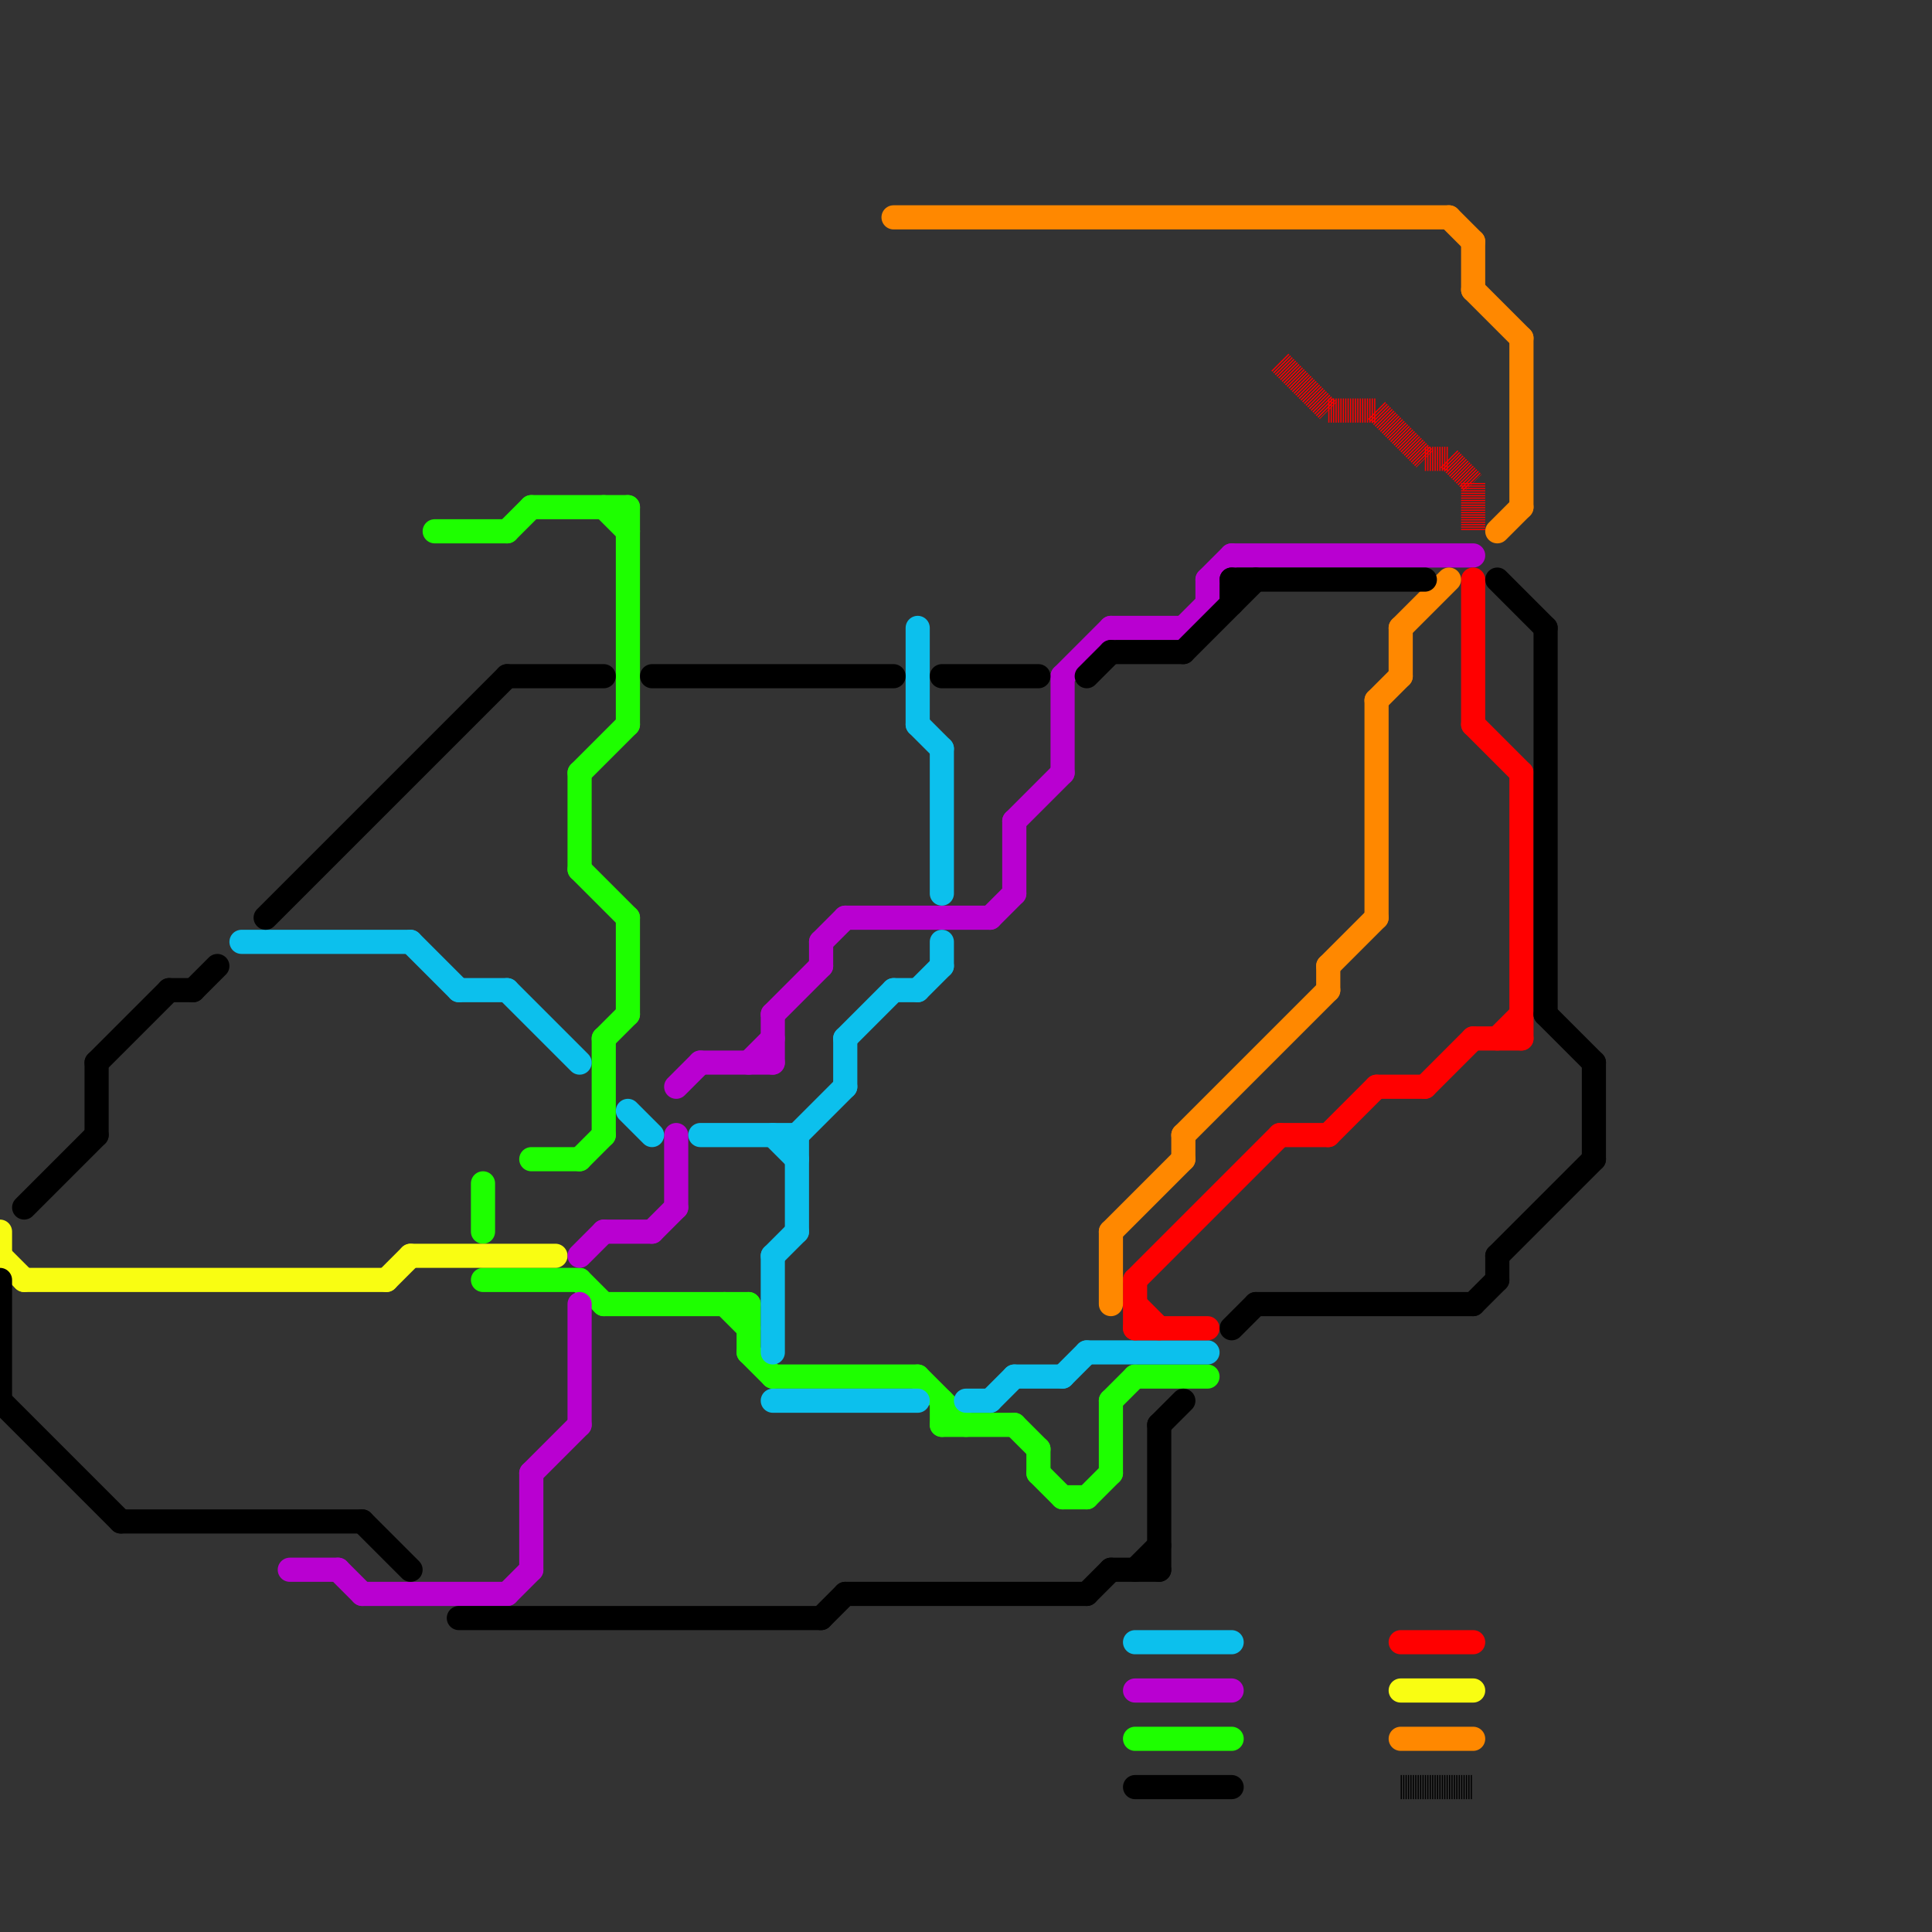 
<svg version="1.1" xmlns="http://www.w3.org/2000/svg" viewBox="0 0 80 80">
<rect x="0" y="0" width="80" height="80" fill="#333333" stroke="none"/>
<style>text { font: 1px Helvetica; font-weight: 600; white-space: pre; dominant-baseline: central; } line { stroke-width: 1; fill: none; stroke-linecap: round; stroke-linejoin: round; } .c0 { stroke: #1eff00 } .c1 { stroke: #f9fd12 } .c2 { stroke: #b900d1 } .c3 { stroke: #0cc0ed } .c4 { stroke: #ff0000 } .c5 { stroke: #ff8800 } .c6 { stroke: #000000 } .w1 { stroke-width: 1; }.l4 { stroke-dasharray: .05 .05; stroke-linecap: butt; }</style><defs><g id="wm-xf"><circle r="1.2" fill="#000"/><circle r="0.9" fill="#fff"/><circle r="0.6" fill="#000"/><circle r="0.3" fill="#fff"/></g><g id="wm"><circle r="0.6" fill="#000"/><circle r="0.3" fill="#fff"/></g><g id="ct-xf"><circle r="0.5" fill="#fff" stroke="#000" stroke-width="0.2"/></g><g id="ct"><circle r="0.5" fill="#fff" stroke="#000" stroke-width="0.1"/></g></defs><line class="c0 " x1="24" y1="48" x2="25" y2="47"/><line class="c0 " x1="44" y1="62" x2="45" y2="62"/><line class="c0 " x1="25" y1="21" x2="26" y2="22"/><line class="c0 " x1="30" y1="54" x2="31" y2="55"/><line class="c0 " x1="24" y1="32" x2="24" y2="36"/><line class="c0 " x1="24" y1="53" x2="25" y2="54"/><line class="c0 " x1="21" y1="22" x2="22" y2="21"/><line class="c0 " x1="47" y1="72" x2="51" y2="72"/><line class="c0 " x1="25" y1="54" x2="31" y2="54"/><line class="c0 " x1="25" y1="43" x2="25" y2="47"/><line class="c0 " x1="31" y1="54" x2="31" y2="56"/><line class="c0 " x1="39" y1="59" x2="42" y2="59"/><line class="c0 " x1="26" y1="38" x2="26" y2="42"/><line class="c0 " x1="24" y1="32" x2="26" y2="30"/><line class="c0 " x1="45" y1="62" x2="46" y2="61"/><line class="c0 " x1="20" y1="49" x2="20" y2="51"/><line class="c0 " x1="26" y1="21" x2="26" y2="30"/><line class="c0 " x1="20" y1="53" x2="24" y2="53"/><line class="c0 " x1="47" y1="57" x2="50" y2="57"/><line class="c0 " x1="43" y1="60" x2="43" y2="61"/><line class="c0 " x1="25" y1="43" x2="26" y2="42"/><line class="c0 " x1="24" y1="36" x2="26" y2="38"/><line class="c0 " x1="46" y1="58" x2="47" y2="57"/><line class="c0 " x1="46" y1="58" x2="46" y2="61"/><line class="c0 " x1="22" y1="48" x2="24" y2="48"/><line class="c0 " x1="38" y1="57" x2="40" y2="59"/><line class="c0 " x1="43" y1="61" x2="44" y2="62"/><line class="c0 " x1="22" y1="21" x2="26" y2="21"/><line class="c0 " x1="42" y1="59" x2="43" y2="60"/><line class="c0 " x1="31" y1="56" x2="32" y2="57"/><line class="c0 " x1="39" y1="58" x2="39" y2="59"/><line class="c0 " x1="18" y1="22" x2="21" y2="22"/><line class="c0 " x1="32" y1="57" x2="38" y2="57"/><line class="c1 " x1="16" y1="53" x2="17" y2="52"/><line class="c1 " x1="0" y1="52" x2="1" y2="53"/><line class="c1 " x1="17" y1="52" x2="23" y2="52"/><line class="c1 " x1="1" y1="53" x2="16" y2="53"/><line class="c1 " x1="58" y1="70" x2="61" y2="70"/><line class="c1 " x1="0" y1="51" x2="0" y2="52"/><line class="c2 " x1="22" y1="61" x2="22" y2="65"/><line class="c2 " x1="50" y1="24" x2="51" y2="23"/><line class="c2 " x1="21" y1="66" x2="22" y2="65"/><line class="c2 " x1="28" y1="45" x2="29" y2="44"/><line class="c2 " x1="49" y1="26" x2="50" y2="25"/><line class="c2 " x1="27" y1="51" x2="28" y2="50"/><line class="c2 " x1="25" y1="51" x2="27" y2="51"/><line class="c2 " x1="47" y1="70" x2="51" y2="70"/><line class="c2 " x1="44" y1="28" x2="46" y2="26"/><line class="c2 " x1="51" y1="23" x2="61" y2="23"/><line class="c2 " x1="42" y1="34" x2="44" y2="32"/><line class="c2 " x1="34" y1="39" x2="34" y2="40"/><line class="c2 " x1="31" y1="44" x2="32" y2="43"/><line class="c2 " x1="44" y1="28" x2="44" y2="32"/><line class="c2 " x1="24" y1="52" x2="25" y2="51"/><line class="c2 " x1="35" y1="38" x2="41" y2="38"/><line class="c2 " x1="28" y1="47" x2="28" y2="50"/><line class="c2 " x1="32" y1="42" x2="32" y2="44"/><line class="c2 " x1="41" y1="38" x2="42" y2="37"/><line class="c2 " x1="12" y1="65" x2="14" y2="65"/><line class="c2 " x1="42" y1="34" x2="42" y2="37"/><line class="c2 " x1="34" y1="39" x2="35" y2="38"/><line class="c2 " x1="50" y1="24" x2="50" y2="25"/><line class="c2 " x1="29" y1="44" x2="32" y2="44"/><line class="c2 " x1="24" y1="54" x2="24" y2="59"/><line class="c2 " x1="32" y1="42" x2="34" y2="40"/><line class="c2 " x1="14" y1="65" x2="15" y2="66"/><line class="c2 " x1="46" y1="26" x2="49" y2="26"/><line class="c2 " x1="22" y1="61" x2="24" y2="59"/><line class="c2 " x1="15" y1="66" x2="21" y2="66"/><line class="c3 " x1="45" y1="56" x2="50" y2="56"/><line class="c3 " x1="42" y1="57" x2="44" y2="57"/><line class="c3 " x1="40" y1="58" x2="41" y2="58"/><line class="c3 " x1="33" y1="47" x2="35" y2="45"/><line class="c3 " x1="37" y1="41" x2="38" y2="41"/><line class="c3 " x1="32" y1="58" x2="38" y2="58"/><line class="c3 " x1="26" y1="46" x2="27" y2="47"/><line class="c3 " x1="41" y1="58" x2="42" y2="57"/><line class="c3 " x1="32" y1="47" x2="33" y2="48"/><line class="c3 " x1="35" y1="43" x2="35" y2="45"/><line class="c3 " x1="32" y1="52" x2="32" y2="56"/><line class="c3 " x1="39" y1="39" x2="39" y2="40"/><line class="c3 " x1="44" y1="57" x2="45" y2="56"/><line class="c3 " x1="38" y1="26" x2="38" y2="30"/><line class="c3 " x1="29" y1="47" x2="33" y2="47"/><line class="c3 " x1="47" y1="68" x2="51" y2="68"/><line class="c3 " x1="19" y1="41" x2="21" y2="41"/><line class="c3 " x1="10" y1="39" x2="17" y2="39"/><line class="c3 " x1="35" y1="43" x2="37" y2="41"/><line class="c3 " x1="32" y1="52" x2="33" y2="51"/><line class="c3 " x1="39" y1="31" x2="39" y2="37"/><line class="c3 " x1="38" y1="30" x2="39" y2="31"/><line class="c3 " x1="17" y1="39" x2="19" y2="41"/><line class="c3 " x1="21" y1="41" x2="24" y2="44"/><line class="c3 " x1="38" y1="41" x2="39" y2="40"/><line class="c3 " x1="33" y1="47" x2="33" y2="51"/><line class="c4 " x1="61" y1="43" x2="63" y2="43"/><line class="c4 " x1="58" y1="68" x2="61" y2="68"/><line class="c4 " x1="61" y1="30" x2="63" y2="32"/><line class="c4 " x1="61" y1="24" x2="61" y2="30"/><line class="c4 " x1="55" y1="47" x2="57" y2="45"/><line class="c4 " x1="47" y1="54" x2="48" y2="55"/><line class="c4 " x1="47" y1="53" x2="53" y2="47"/><line class="c4 " x1="63" y1="32" x2="63" y2="43"/><line class="c4 " x1="62" y1="43" x2="63" y2="42"/><line class="c4 " x1="47" y1="55" x2="50" y2="55"/><line class="c4 " x1="53" y1="47" x2="55" y2="47"/><line class="c4 " x1="59" y1="45" x2="61" y2="43"/><line class="c4 " x1="47" y1="53" x2="47" y2="55"/><line class="c4 " x1="57" y1="45" x2="59" y2="45"/><line class="c4 l4" x1="53" y1="15" x2="55" y2="17"/><line class="c4 l4" x1="61" y1="20" x2="61" y2="22"/><line class="c4 l4" x1="57" y1="17" x2="59" y2="19"/><line class="c4 l4" x1="59" y1="19" x2="60" y2="19"/><line class="c4 l4" x1="55" y1="17" x2="57" y2="17"/><line class="c4 l4" x1="60" y1="19" x2="61" y2="20"/><line class="c5 " x1="46" y1="51" x2="46" y2="54"/><line class="c5 " x1="57" y1="29" x2="57" y2="38"/><line class="c5 " x1="58" y1="72" x2="61" y2="72"/><line class="c5 " x1="55" y1="40" x2="55" y2="41"/><line class="c5 " x1="49" y1="47" x2="55" y2="41"/><line class="c5 " x1="55" y1="40" x2="57" y2="38"/><line class="c5 " x1="60" y1="9" x2="61" y2="10"/><line class="c5 " x1="46" y1="51" x2="49" y2="48"/><line class="c5 " x1="61" y1="12" x2="63" y2="14"/><line class="c5 " x1="62" y1="22" x2="63" y2="21"/><line class="c5 " x1="61" y1="10" x2="61" y2="12"/><line class="c5 " x1="63" y1="14" x2="63" y2="21"/><line class="c5 " x1="57" y1="29" x2="58" y2="28"/><line class="c5 " x1="58" y1="26" x2="58" y2="28"/><line class="c5 " x1="58" y1="26" x2="60" y2="24"/><line class="c5 " x1="37" y1="9" x2="60" y2="9"/><line class="c5 " x1="49" y1="47" x2="49" y2="48"/><line class="c6 l4" x1="58" y1="74" x2="61" y2="74"/><line class="c6 " x1="64" y1="42" x2="66" y2="44"/><line class="c6 " x1="21" y1="28" x2="25" y2="28"/><line class="c6 " x1="39" y1="28" x2="43" y2="28"/><line class="c6 " x1="0" y1="58" x2="5" y2="63"/><line class="c6 " x1="8" y1="41" x2="9" y2="40"/><line class="c6 " x1="49" y1="27" x2="52" y2="24"/><line class="c6 " x1="11" y1="38" x2="21" y2="28"/><line class="c6 " x1="27" y1="28" x2="37" y2="28"/><line class="c6 " x1="62" y1="24" x2="64" y2="26"/><line class="c6 " x1="45" y1="28" x2="46" y2="27"/><line class="c6 " x1="4" y1="44" x2="7" y2="41"/><line class="c6 " x1="51" y1="24" x2="59" y2="24"/><line class="c6 " x1="48" y1="59" x2="49" y2="58"/><line class="c6 " x1="34" y1="67" x2="35" y2="66"/><line class="c6 " x1="62" y1="52" x2="66" y2="48"/><line class="c6 " x1="51" y1="55" x2="52" y2="54"/><line class="c6 " x1="61" y1="54" x2="62" y2="53"/><line class="c6 " x1="7" y1="41" x2="8" y2="41"/><line class="c6 " x1="66" y1="44" x2="66" y2="48"/><line class="c6 " x1="35" y1="66" x2="45" y2="66"/><line class="c6 " x1="5" y1="63" x2="15" y2="63"/><line class="c6 " x1="48" y1="59" x2="48" y2="65"/><line class="c6 " x1="64" y1="26" x2="64" y2="42"/><line class="c6 " x1="0" y1="53" x2="0" y2="58"/><line class="c6 " x1="19" y1="67" x2="34" y2="67"/><line class="c6 " x1="62" y1="52" x2="62" y2="53"/><line class="c6 " x1="47" y1="65" x2="48" y2="64"/><line class="c6 " x1="51" y1="24" x2="51" y2="25"/><line class="c6 " x1="4" y1="44" x2="4" y2="47"/><line class="c6 " x1="45" y1="66" x2="46" y2="65"/><line class="c6 " x1="46" y1="27" x2="49" y2="27"/><line class="c6 " x1="15" y1="63" x2="17" y2="65"/><line class="c6 " x1="47" y1="74" x2="51" y2="74"/><line class="c6 " x1="52" y1="54" x2="61" y2="54"/><line class="c6 " x1="46" y1="65" x2="48" y2="65"/><line class="c6 " x1="1" y1="50" x2="4" y2="47"/>
</svg>
